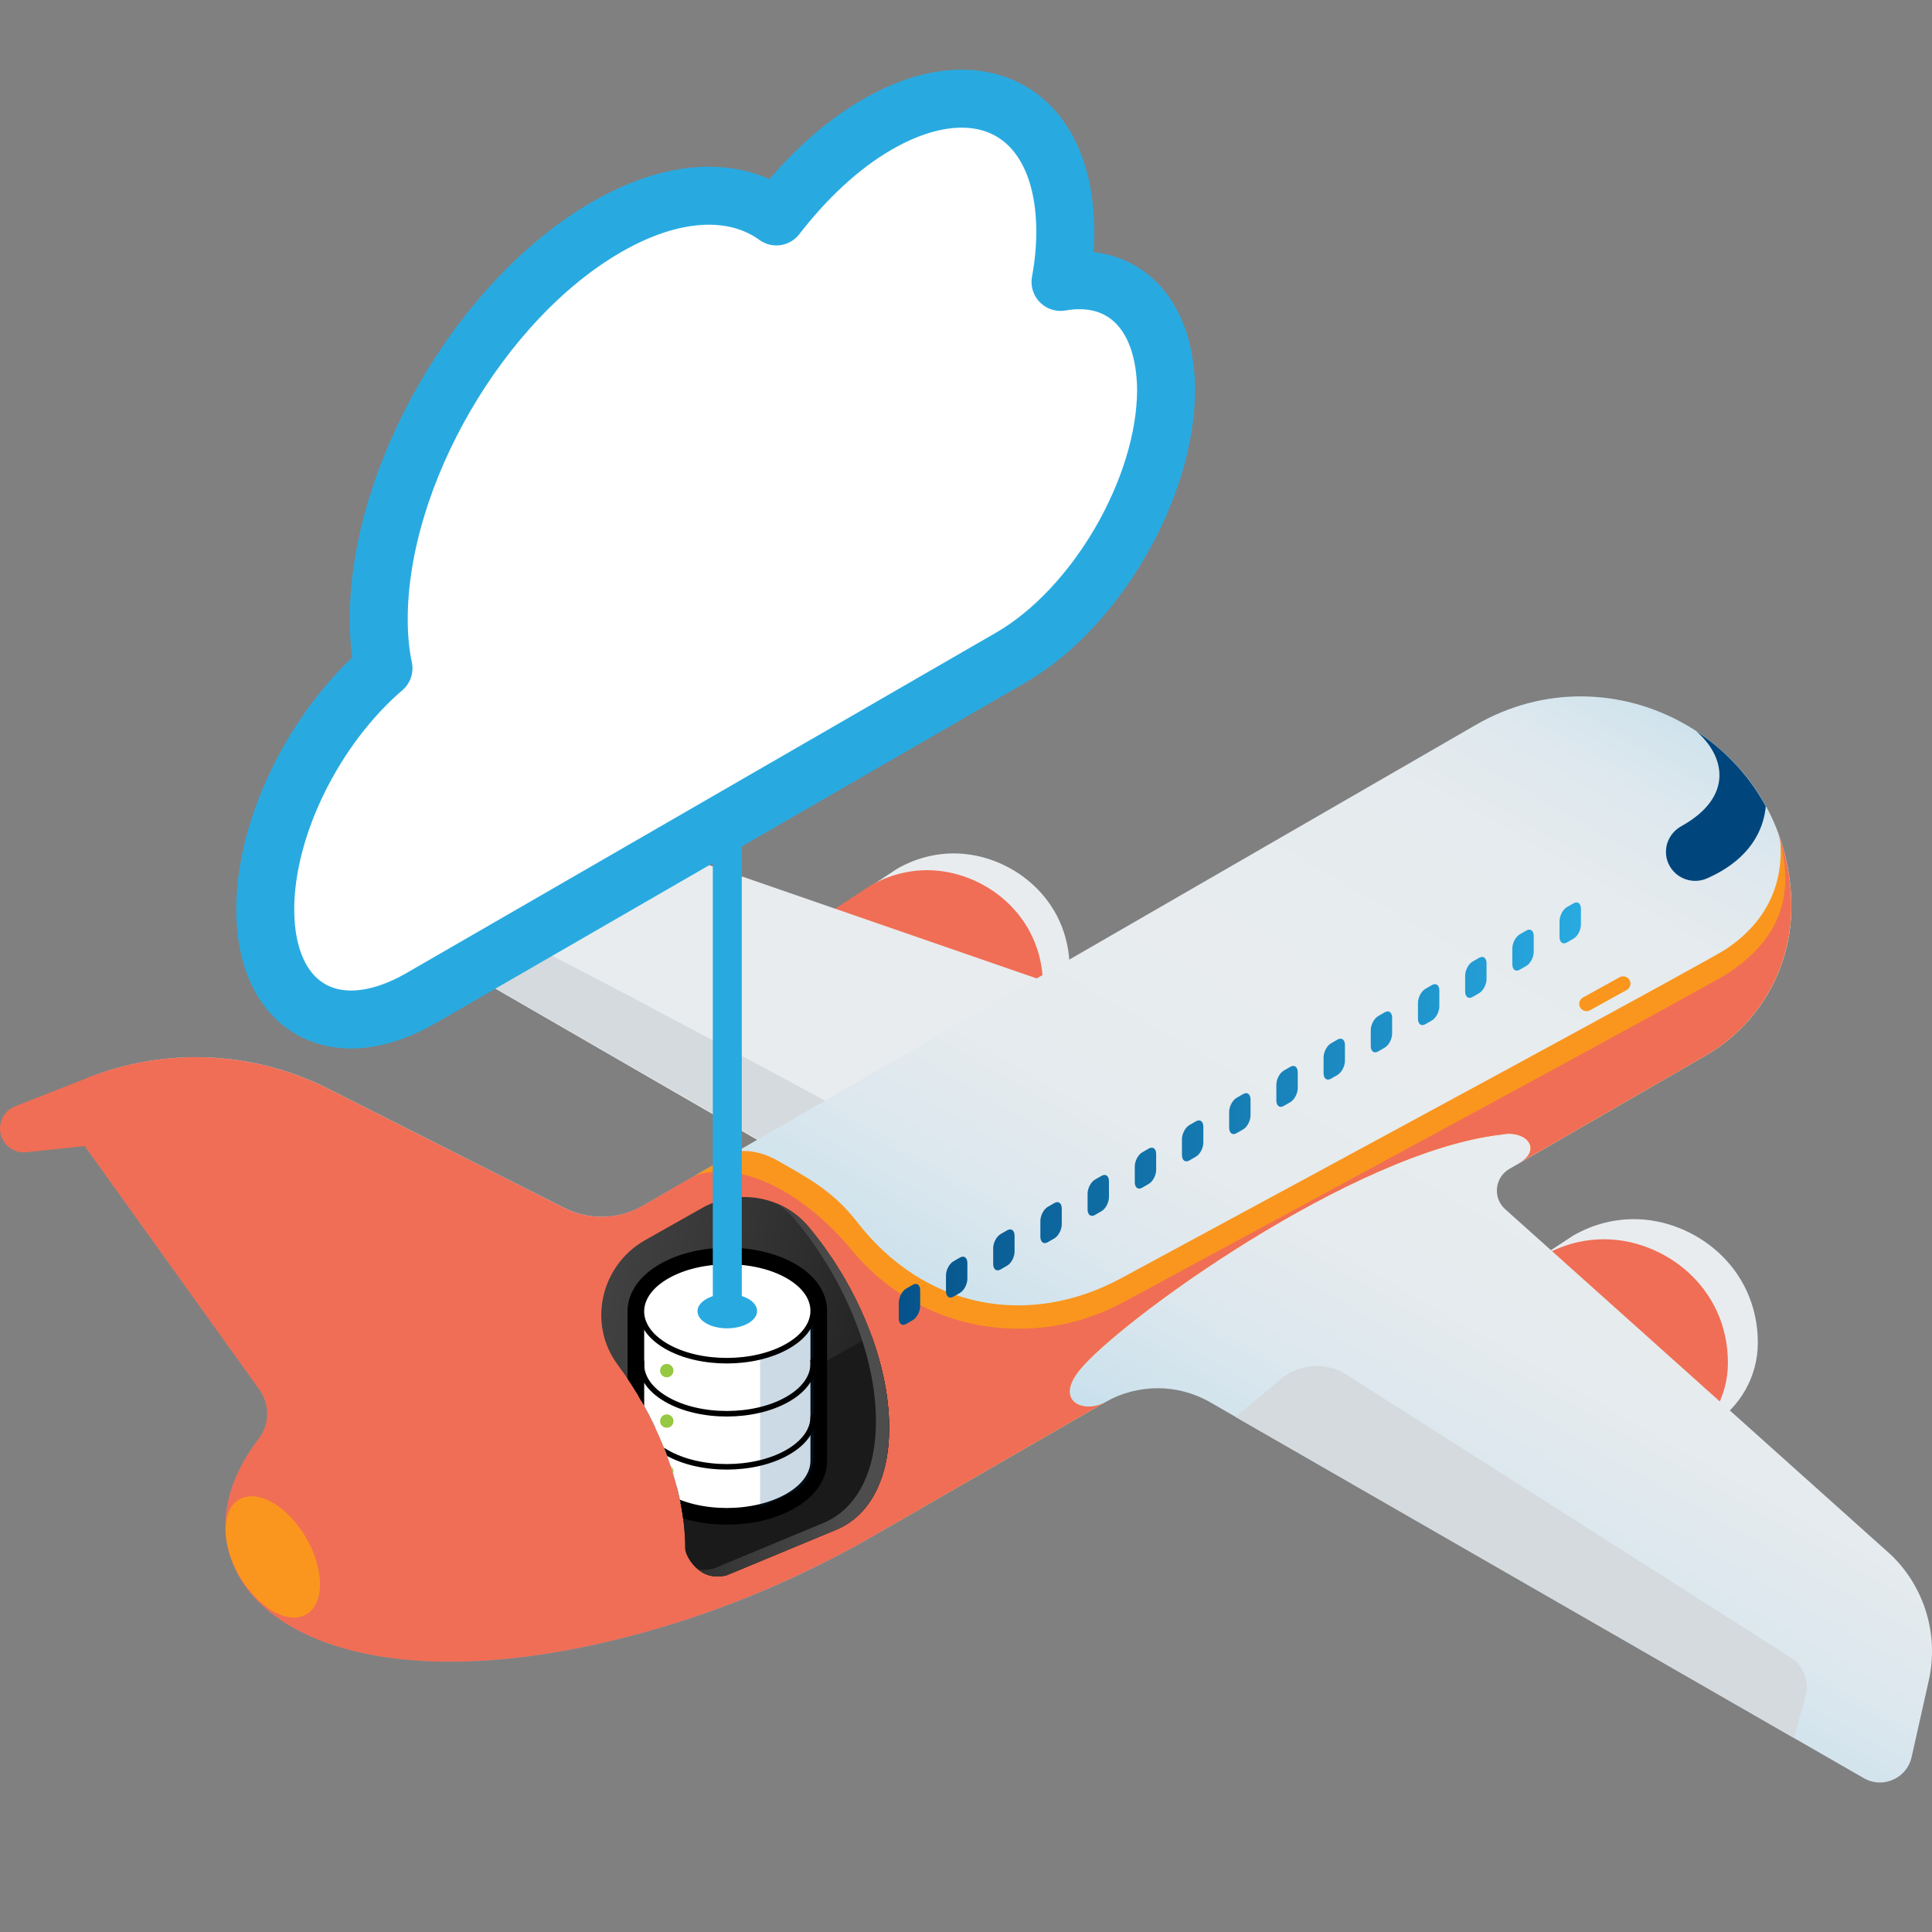 <?xml version="1.0" encoding="UTF-8"?>
<svg xmlns="http://www.w3.org/2000/svg" version="1.1" xmlns:xlink="http://www.w3.org/1999/xlink" viewBox="0 0 100 100">
  <rect x="0" y="0" width="100" height="100" fill="#808080" stroke="none"/>
  <!-- Generator: Adobe Illustrator 29.6.1, SVG Export Plug-In . SVG Version: 2.1.1 Build 9)  -->
  <defs>
    <linearGradient id="linear-gradient" x1="40.232" y1="93.068" x2="83.374" y2="18.343" gradientUnits="userSpaceOnUse">
      <stop offset=".046" stop-color="#28aae1"/>
      <stop offset=".091" stop-color="#52b8e4"/>
      <stop offset=".14" stop-color="#79c6e6"/>
      <stop offset=".194" stop-color="#9bd1e9"/>
      <stop offset=".25" stop-color="#b7dbeb"/>
      <stop offset=".311" stop-color="#cde2ed"/>
      <stop offset=".378" stop-color="#dce7ee"/>
      <stop offset=".456" stop-color="#e5ebee"/>
      <stop offset=".572" stop-color="#e8ecef"/>
      <stop offset=".718" stop-color="#e5ebee"/>
      <stop offset=".778" stop-color="#dee8ee"/>
      <stop offset=".823" stop-color="#d2e4ed"/>
      <stop offset=".86" stop-color="#c0deec"/>
      <stop offset=".893" stop-color="#a9d6ea"/>
      <stop offset=".921" stop-color="#8dcce8"/>
      <stop offset=".948" stop-color="#6bc1e5"/>
      <stop offset=".972" stop-color="#46b4e3"/>
      <stop offset=".988" stop-color="#28aae1"/>
    </linearGradient>
    <clipPath id="clippath">
      <path d="M55.87,70.923c2.021-2.521,14.189-11.331,21.85-12.199,1.225-.256,2.183.744.877,1.498l9.672-5.584c2.748-1.586,4.44-4.517,4.44-7.69,0-6.355-5.217-10.903-10.904-10.903-1.812,0-3.673.462-5.427,1.475l-43.106,24.887c-.662.382-1.401.574-2.142.574-.661,0-1.322-.153-1.931-.46l-12.231-6.176c-2.154-1.087-4.497-1.628-6.838-1.628-1.853,0-3.704.339-5.457,1.015-1.134.437-1.546,1.832-.838,2.82l9.59,13.378c.546.761.533,1.791-.036,2.534-4.293,5.599-.399,11.55,9.901,11.55,2.857,0,6.207-.458,10.012-1.508,4.183-1.155,8.19-2.871,11.948-5.039l11.933-6.883c-1.016.586-2.649.004-1.314-1.661Z" fill="none"/>
    </clipPath>
    <linearGradient id="linear-gradient1" x1="39.193" y1="59.757" x2="81.935" y2="59.757" gradientUnits="userSpaceOnUse">
      <stop offset=".054" stop-color="#00467d"/>
      <stop offset="1" stop-color="#28aae1"/>
    </linearGradient>
    <clipPath id="clippath-1">
      <path d="M36.317,62.538l-2.925,1.652c-2.296,1.297-2.996,4.326-1.424,6.444,1.967,2.648,3.308,5.922,3.482,8.893.013.219.019.436.019.651,0,.303.69,1.738,2.144,1.36l5.69-2.364c1.666-.701,2.72-2.541,2.72-5.273,0-3.459-1.688-7.44-4.171-10.402-1.357-1.619-3.697-2-5.536-.961Z" fill="none"/>
    </clipPath>
    <linearGradient id="linear-gradient2" x1="56.756" y1="79.391" x2="-15.457" y2="64.378" gradientUnits="userSpaceOnUse">
      <stop offset=".121" stop-color="#1a1a1a"/>
      <stop offset=".274" stop-color="#333"/>
      <stop offset=".452" stop-color="#4d4d4d"/>
      <stop offset=".551" stop-color="#475a62"/>
      <stop offset=".756" stop-color="#3a7c98"/>
      <stop offset="1" stop-color="#28aae1"/>
    </linearGradient>
    <linearGradient id="linear-gradient3" x1="28.232" y1="71.436" x2="47.538" y2="71.436" gradientUnits="userSpaceOnUse">
      <stop offset=".112" stop-color="#1a1a1a"/>
      <stop offset=".434" stop-color="#333"/>
      <stop offset=".81" stop-color="#4d4d4d"/>
    </linearGradient>
  </defs>
  <g isolation="isolate">
    <g id="Layer_1">
      <g>
        <g>
          <g>
            <g id="ill_x5F_maintain">
              <g>
                <path d="M78.13,77.956c-1.017,0-2.664-1.028-4.054-3.324-1.003-1.773-1.415-3.597-1.074-4.766.125-.427.34-.717.659-.886,0,0,.347-.184.36-.192.423-.242,5.73-3.731,7.411-4.837.988-.563,2.047-.848,3.149-.848,3.08,0,6.404,2.448,6.404,6.403,0,1.732-.915,3.347-2.393,4.239-9.175,3.667-9.468,3.832-9.564,3.887-.041.024-.082.049-.121.076-.234.166-.489.247-.778.247h-0Z" fill="#e8ecef"/>
                <path d="M76.582,78.997c-1.017,0-2.664-1.028-4.054-3.324-1.003-1.773-1.415-3.597-1.074-4.766.125-.427.34-.717.659-.886,0,0,.347-.184.36-.192.423-.242,5.73-3.731,7.411-4.837.988-.563,2.047-.848,3.149-.848,3.08,0,6.404,2.448,6.404,6.403,0,1.732-.915,3.347-2.393,4.239-9.175,3.667-9.468,3.832-9.564,3.887-.041.024-.082.049-.121.076-.234.166-.489.247-.778.247h-0Z" fill="#f06e55"/>
                <path d="M75.755,72.329h.001-.001ZM73.916,70.479c-.248,0-.48.057-.686.178-1.017.594-1.005,2.507.026,4.271.823,1.407,2.046,2.295,3.023,2.295.248,0,.48-.057.686-.177,1.017-.594,1.005-2.507-.026-4.271-.823-1.407-2.046-2.295-3.023-2.295" fill="#00467d"/>
                <path d="M43.273,58.077c-.941,0-2.471-.961-3.77-3.108-.939-1.66-1.326-3.364-1.009-4.45.112-.384.304-.643.586-.792,0,0,.33-.175.344-.183.402-.23,5.421-3.53,7.015-4.579.923-.525,1.912-.792,2.941-.792,2.878,0,5.984,2.288,5.984,5.984,0,1.61-.849,3.112-2.223,3.943-8.683,3.47-8.952,3.623-9.054,3.681-.041.024-.082.049-.12.076-.212.15-.431.219-.693.219h-0Z" fill="#e8ecef"/>
                <path d="M41.894,58.946c-.941,0-2.471-.961-3.77-3.108-.939-1.66-1.326-3.364-1.009-4.45.112-.384.304-.643.586-.792,0,0,.33-.175.344-.183.402-.23,5.421-3.53,7.015-4.579.923-.525,1.912-.792,2.941-.792,2.878,0,5.984,2.288,5.984,5.984,0,1.61-.849,3.112-2.223,3.943-8.683,3.47-8.952,3.623-9.054,3.681-.041.024-.082.049-.12.076-.212.15-.431.219-.693.219h-0Z" fill="#f06e55"/>
                <path d="M39.572,50.795c.962-.563,2.534.335,3.51,2.004.976,1.67.987,3.479.025,4.042-.962.563-2.534-.335-3.51-2.004-.976-1.67-.987-3.479-.025-4.042" fill="#00467d"/>
                <path d="M26.885,42.764c-.755,0-1.51.036-2.264.108l-6.8.65c-1.451.139-1.868,2.058-.606,2.787l31.768,18.341c.17.098.358.147.546.147.212,0,.423-.062.606-.184l13.164-8.778c.752-.501.605-1.647-.249-1.942l-28.382-9.82c-2.509-.868-5.14-1.309-7.784-1.309" fill="#e8ecef"/>
                <path d="M19.005,47.34s.863-1.336,2.018-1.428,22.072,11.271,22.072,11.271c0,0-2.461,1.125-2.629,2.502-6.598-3.81-21.461-12.346-21.461-12.346Z" fill="#d4dadd"/>
                <path d="M81.818,36.044c-1.812,0-3.673.462-5.427,1.475l-43.106,24.887c-.662.382-1.401.574-2.142.574-.661,0-1.322-.153-1.931-.46l-12.231-6.176c-2.154-1.087-4.497-1.628-6.838-1.628-1.853,0-3.704.339-5.457,1.015-1.134.437-1.546,1.832-.838,2.82l9.59,13.378c.546.761.533,1.791-.036,2.534-4.293,5.599-.399,11.55,9.901,11.55,2.857,0,6.207-.458,10.012-1.508,4.183-1.155,8.19-2.87,11.948-5.039l11.933-6.883c.843-.486,1.784-.729,2.724-.729.942,0,1.883.243,2.726.731l33.82,19.45c.268.155.555.226.837.226.751,0,1.46-.509,1.641-1.312l.889-3.965c.528-2.354-.207-4.812-1.939-6.491l-20.019-17.935c-.621-.598-.496-1.625.251-2.056l10.156-5.864c2.748-1.586,4.44-4.517,4.44-7.69,0-6.355-5.217-10.903-10.904-10.903" fill="url(#linear-gradient)"/>
              </g>
            </g>
            <path d="M63.953,73.343l2.355-1.969c.969-.81,2.352-.892,3.41-.203l22.981,14.634c.659.429.963,1.235.753,1.992l-.599,2.16" fill="#d4dadd"/>
          </g>
          <g clip-path="url(#clippath)">
            <g>
              <path d="M36.671,62.118l-8.527-5.215-17.672-6.275L.153,54.332l-.247,12.694,13.1,22.032s24.87,4.202,25.38,4.202,7.369-14.263,7.369-14.263l-9.083-16.879Z" fill="#f06e55"/>
              <line x1="40.134" y1="79.796" x2="38.072" y2="80.635" fill="none" stroke="#fa961e" stroke-linecap="round" stroke-linejoin="round" stroke-width=".755"/>
              <line x1="84.014" y1="50.912" x2="82.119" y2="51.96" fill="none" stroke="#fa961e" stroke-linecap="round" stroke-linejoin="round" stroke-width=".755"/>
              <path d="M91.774,41.586c1.172,3.897-.451,6.213-2.43,7.536-.871.582-18.814,10.29-31.309,17.037-4.704,2.54-10.121,1.692-13.704-2.95-1.247-1.616-2.723-2.351-4.013-3.096-4.081-2.356-6.402,3.732-5.245,4.682,3.619,2.972,1.164,9.919,5.245,12.275.944.545,1.845.86,2.674.969l5.844,1.756s-.899.46,8.6-7.251c3.305-2.683,7.587-7.999,11.028-9.938,2.997-1.688,9.727-3.225,11.591-2.969,8.214,1.13,14.65-6.748,15.311-7.762,2.089-3.203-5.151-15.475-3.592-10.291Z" fill="#fa961e"/>
              <path d="M92.034,43.131c1.172,3.897-.616,5.92-2.595,7.243-.871.582-18.814,10.29-31.309,17.037-4.704,2.54-10.587,1.47-13.993-2.651-1.056-1.277-2.269-2.357-3.559-3.102-4.081-2.356-7.389-.47-7.389,4.213s3.308,10.389,7.389,12.745c.944.545,1.845.86,2.674.969l-2.235,4.359s7.18-2.144,16.679-9.854c3.305-2.683,7.587-7.999,11.028-9.938,2.997-1.688,9.727-3.225,11.591-2.969,8.214,1.13,14.65-6.748,15.311-7.762,2.089-3.203-5.151-15.475-3.592-10.291Z" fill="#f06e55"/>
              <path d="M87.782,37.836c1.476,1.252,2.018,3.385-.759,4.929-.484.269-.793.771-.793,1.325h0c0,1.091,1.123,1.812,2.123,1.375,2.663-1.164,3.739-3.42,2.638-6.283-1.601-3.325-3.208-1.346-3.208-1.346Z" fill="#00467d"/>
            </g>
          </g>
          <path d="M16.562,81.997c0,1.549-1.094,2.172-2.443,1.393s-2.443-2.666-2.443-4.215c0-1.549,1.094-2.172,2.443-1.393s2.443,2.666,2.443,4.215Z" fill="#fa961e"/>
          <path d="M4.925,55.635l-4.142,1.628C.311,57.449,0,57.904,0,58.412H0C0,59.145.635,59.716,1.364,59.639l6.471-.682-2.909-3.321Z" fill="#f06e55"/>
          <path d="M40.405,71.575h.001-.001ZM40.069,70.686c-.046,0-.098.015-.152.046l-.343.198c-.211.122-.382.448-.382.729v.812c0,.209.095.334.23.334.046,0,.098-.015.152-.046l.343-.198c.211-.122.382-.448.382-.729v-.812c0-.209-.095-.334-.23-.334M42.848,70.165h.001-.001ZM42.512,69.275c-.046,0-.098.015-.152.046l-.343.198c-.211.122-.382.448-.382.729v.812c0,.209.095.334.23.334.046,0,.098-.015.152-.046l.343-.198c.211-.122.382-.448.382-.729v-.812c0-.209-.095-.334-.23-.334M45.291,68.754h.001-.001ZM47.733,67.344h.001-.001ZM47.398,66.455c-.046,0-.098.015-.152.046l-.343.198c-.211.122-.382.448-.382.729v.812c0,.209.095.334.23.334.046,0,.098-.015.152-.046l.343-.198c.211-.122.382-.448.382-.729v-.812c0-.209-.095-.334-.23-.334M50.176,65.933h.001-.001ZM49.841,65.044c-.046,0-.098.015-.152.046l-.343.198c-.211.122-.382.448-.382.729v.812c0,.209.095.334.23.334.046,0,.098-.015.152-.046l.343-.198c.211-.122.382-.448.382-.729v-.812c0-.209-.095-.334-.23-.334M52.619,64.523h.001-.001ZM52.284,63.634c-.046,0-.098.015-.152.046l-.343.198c-.211.122-.382.448-.382.729v.812c0,.209.095.334.23.334.046,0,.098-.015.152-.046l.343-.198c.211-.122.382-.448.382-.729v-.812c0-.209-.095-.334-.23-.334M55.062,63.112h.001-.001ZM54.727,62.223c-.046,0-.098.015-.152.046l-.343.198c-.211.122-.382.448-.382.729v.812c0,.209.095.334.23.334.046,0,.098-.015.152-.046l.343-.198c.211-.122.382-.448.382-.729v-.812c0-.209-.095-.334-.23-.334M57.505,61.702h.001-.001ZM57.17,60.813c-.046,0-.098.015-.152.046l-.343.198c-.211.122-.382.448-.382.729v.812c0,.209.095.334.23.334.046,0,.098-.015.152-.046l.343-.198c.211-.122.382-.448.382-.729v-.812c0-.209-.095-.334-.23-.334M59.948,60.292h.001-.001ZM59.613,59.403c-.046,0-.098.015-.152.046l-.343.198c-.211.122-.382.448-.382.729v.812c0,.209.095.334.23.334.046,0,.098-.015.152-.046l.343-.198c.211-.122.382-.448.382-.729v-.812c0-.209-.095-.334-.23-.334M62.391,58.881h.001-.001ZM62.055,57.992c-.046,0-.098.015-.152.046l-.343.198c-.211.122-.382.448-.382.729v.812c0,.209.095.334.23.334.046,0,.098-.015.152-.046l.343-.198c.211-.122.382-.448.382-.729v-.812c0-.209-.095-.334-.23-.334M64.834,57.471h.001-.001ZM64.498,56.582c-.046,0-.098.015-.152.046l-.343.198c-.211.122-.382.448-.382.729v.812c0,.209.095.334.23.334.046,0,.098-.015.152-.046l.343-.198c.211-.122.382-.448.382-.729v-.812c0-.209-.095-.334-.23-.334M67.277,56.06h.001-.001ZM66.941,55.171c-.046,0-.098.015-.152.046l-.343.198c-.211.122-.382.448-.382.729v.812c0,.209.095.334.23.334.046,0,.098-.015.152-.046l.343-.198c.211-.122.382-.448.382-.729v-.812c0-.209-.095-.334-.23-.334M69.72,54.65h.001-.001ZM69.384,53.761c-.046,0-.098.015-.152.046l-.342.198c-.211.122-.382.448-.382.729v.812c0,.209.095.334.23.334.047,0,.098-.015.152-.046l.342-.198c.211-.122.382-.448.382-.729v-.812c0-.209-.095-.334-.23-.334M72.163,53.239h.001-.001ZM71.827,52.35c-.046,0-.098.015-.152.046l-.343.198c-.211.122-.382.448-.382.729v.812c0,.209.095.334.23.334.046,0,.098-.015.152-.046l.343-.198c.211-.122.382-.448.382-.729v-.812c0-.209-.095-.334-.23-.334M74.605,51.829h.001-.001ZM74.27,50.94c-.046,0-.098.015-.152.046l-.342.198c-.211.122-.382.448-.382.729v.812c0,.209.095.334.23.334.047,0,.098-.015.152-.046l.342-.198c.211-.122.382-.448.382-.729v-.812c0-.209-.095-.334-.23-.334M77.048,50.419h.001-.001ZM76.713,49.53c-.046,0-.098.015-.152.046l-.343.198c-.211.122-.382.448-.382.729v.812c0,.209.095.334.23.334.046,0,.098-.015.152-.046l.343-.198c.211-.122.382-.448.382-.729v-.812c0-.209-.095-.334-.23-.334M79.491,49.008h.001-.001ZM79.156,48.119c-.046,0-.098.015-.152.046l-.343.198c-.211.122-.382.448-.382.729v.812c0,.209.095.334.23.334.046,0,.098-.015.152-.046l.343-.198c.211-.122.382-.448.382-.729v-.812c0-.209-.095-.334-.23-.334M81.934,47.598h.001-.001ZM81.599,46.709c-.046,0-.098.015-.152.046l-.343.198c-.211.122-.382.448-.382.729v.812c0,.209.095.334.23.334.046,0,.098-.015.152-.046l.343-.198c.211-.122.382-.448.382-.729v-.812c0-.209-.095-.334-.23-.334" fill="url(#linear-gradient1)"/>
        </g>
        <g>
          <g clip-path="url(#clippath-1)">
            <path d="M53.031,68.545c0-5.009-3.539-11.113-7.904-13.633-3.368-1.944-6.241-1.186-7.38,1.561l-28.534,16.931,6.899,20.059,34.199-19.645c1.666-.701,2.72-2.541,2.72-5.273Z" fill="url(#linear-gradient2)"/>
            <polygon points="32.134 76.38 71.209 54.57 73.585 64.216 35.083 87.101 32.134 76.38" fill="#1a1a1a"/>
            <g>
              <path d="M42.092,68.133h-8.892v7.497h0c-.007.66.423,1.319,1.292,1.821,1.731.999,4.546.994,6.288-.011.867-.501,1.304-1.155,1.311-1.81h.001v-7.497Z" fill="#fff" stroke="#000" stroke-linecap="round" stroke-linejoin="round" stroke-width="1.436"/>
              <path d="M40.799,66.042c1.731.999,1.722,2.625-.02,3.63s-4.557,1.011-6.288.011c-1.731-.999-1.722-2.625.02-3.63s4.557-1.011,6.288-.011Z" fill="#fff" stroke="#000" stroke-linecap="round" stroke-linejoin="round" stroke-width="1.436"/>
            </g>
            <g>
              <path d="M42.092,68.133h-8.892v7.497h0c-.007.66.423,1.319,1.292,1.821,1.731.999,4.546.994,6.288-.011.867-.501,1.304-1.155,1.311-1.81h.001v-7.497Z" fill="#fff" stroke="#000" stroke-linecap="round" stroke-linejoin="round" stroke-width=".287"/>
              <path d="M39.343,77.996v-7.823s1.024-.227,1.436-.501,1.028-.797,1.312-1.249c.006,2.439.076,6.753,0,7.207s-.263,1.082-.788,1.446-1.96.921-1.96.921Z" fill="#00467d" mix-blend-mode="multiply" opacity=".2"/>
              <path d="M40.799,66.042c1.731.999,1.722,2.625-.02,3.63s-4.557,1.011-6.288.011c-1.731-.999-1.722-2.625.02-3.63s4.557-1.011,6.288-.011Z" fill="#fff" stroke="#000" stroke-linecap="round" stroke-linejoin="round" stroke-width=".287"/>
              <path d="M38.739,67.232c.6.347.597.91-.007,1.259s-1.58.351-2.181.004-.597-.91.007-1.259,1.58-.351,2.181-.004Z" fill="#28aae1"/>
              <path d="M42.083,70.431c.077.712-.357,1.441-1.303,1.987-1.742,1.006-4.557,1.011-6.288.011-.918-.53-1.346-1.236-1.287-1.932" fill="none" stroke="#000" stroke-linecap="round" stroke-linejoin="round" stroke-width=".287"/>
              <path d="M42.092,73.347c-.004.657-.441,1.315-1.312,1.818-1.742,1.006-4.557,1.011-6.288.011-.866-.5-1.296-1.156-1.292-1.813" fill="none" stroke="#000" stroke-linecap="round" stroke-linejoin="round" stroke-width=".287"/>
              <circle cx="34.512" cy="70.943" r=".346" fill="#96c841"/>
              <circle cx="34.512" cy="73.555" r=".346" fill="#96c841"/>
              <circle cx="34.512" cy="76.168" r=".346" fill="#96c841"/>
            </g>
            <path d="M42.135,60.709c-1.757-2.097-4.789-2.591-7.171-1.245l-3.79,2.141c-2.975,1.68-3.882,5.605-1.844,8.347,2.548,3.43,4.285,7.672,4.511,11.52.017.283.025.565.025.843,0,.393.894,2.252,2.778,1.762l7.372-3.062c2.158-.908,3.523-3.291,3.523-6.831,0-4.482-2.187-9.638-5.403-13.475ZM42.617,78.83l-5.69,2.364c-1.454.378-2.144-1.057-2.144-1.36,0-.215-.007-.432-.019-.651-.175-2.971-1.515-6.245-3.482-8.893-1.573-2.117-.873-5.147,1.424-6.444l2.926-1.652c1.839-1.039,4.179-.657,5.536.961,2.483,2.962,4.171,6.942,4.171,10.402,0,2.732-1.054,4.572-2.72,5.273Z" fill="url(#linear-gradient3)"/>
          </g>
          <g id="ic_x5F_bw_x5F_cloud">
            <path d="M52.304,34.046c4.437-2.562,8.052-8.797,8.052-13.888-.041-4.03-2.301-6.12-5.464-5.566.164-.896.246-1.745.246-2.594,0-6.175-4.355-8.658-9.736-5.551-1.931,1.115-3.697,2.795-5.217,4.756-2.136-1.548-5.299-1.466-8.791.55-6.532,3.771-11.79,12.841-11.79,20.289,0,.943.082,1.791.246,2.545-3.533,3.03-6.121,8.154-6.121,12.491,0,5.091,3.615,7.152,8.052,4.591l30.523-17.623Z" fill="#fff" stroke="#28aae1" stroke-linecap="round" stroke-linejoin="round" stroke-width="3"/>
          </g>
          <line x1="37.645" y1="67.863" x2="37.645" y2="42.764" fill="none" stroke="#28aae1" stroke-linecap="round" stroke-linejoin="round" stroke-width="1.5"/>
        </g>
      </g>
    </g>
  </g>
</svg>